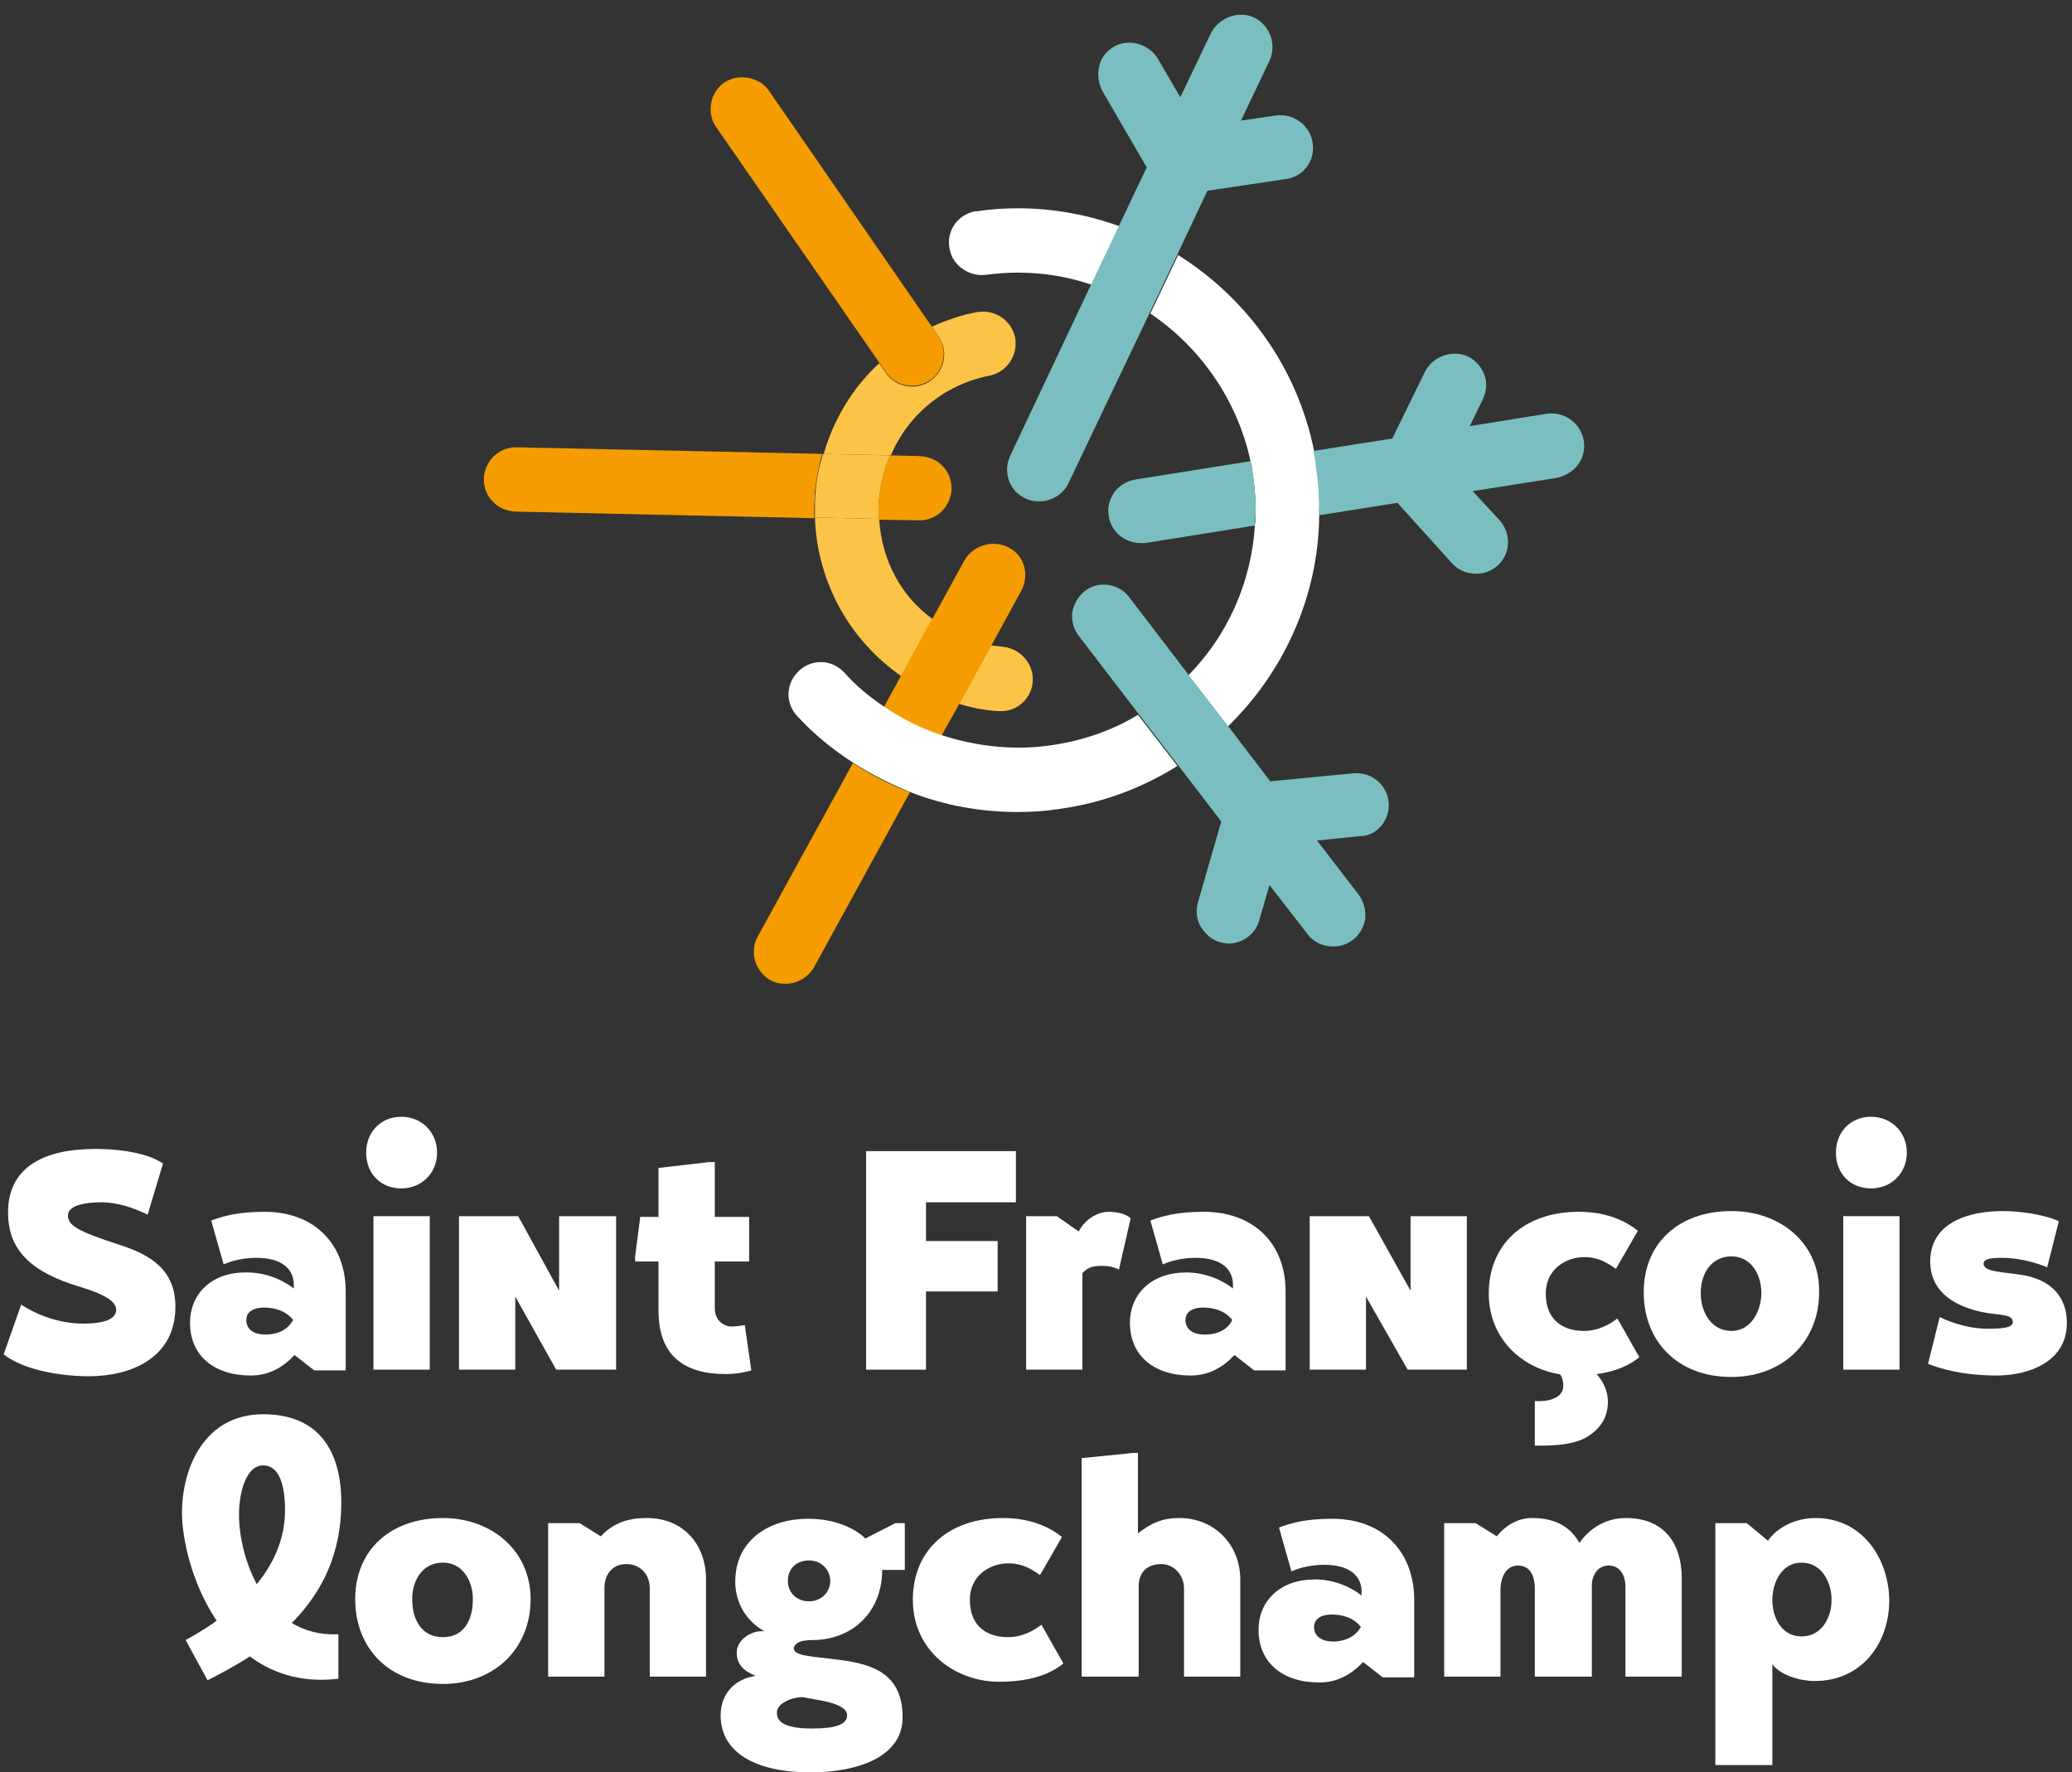 <?xml version="1.0" encoding="utf-8"?>
<!-- Generator: Adobe Illustrator 26.0.1, SVG Export Plug-In . SVG Version: 6.00 Build 0)  -->
<svg version="1.1" id="Calque_1" xmlns="http://www.w3.org/2000/svg" xmlns:xlink="http://www.w3.org/1999/xlink" x="0px" y="0px"
	 viewBox="0 0 283.5 242.5" style="enable-background:new 0 0 283.5 242.5;" xml:space="preserve">
<rect x="0" y="0" width="283.5" height="242.5" fill="#333333" stroke="none"/>
<style type="text/css">
	.st0{fill:#FFFFFF;}
	.st1{fill:#FCC446;}
	.st2{fill:#F59C00;}
	.st3{fill:#7BBEBF;}
</style>
<g>
	<g>
		<g>
			<g>
				<path class="st0" d="M13.9,164.5c-2.8,0-4.6,0.6-4.6,1.8c0,1.3,1.1,2.1,7,4c4.4,1.4,7.7,3.5,7.7,8.5c0,7-6.1,9.5-11.8,9.5
					c-4.9,0-9.5-1.2-11.7-3l2.4-6.8c2.3,1.5,5.3,2.6,8.5,2.6c2.8,0,4.5-0.6,4.5-1.9c0-1.9-4.7-3-6.1-3.5c-6.3-2.1-8.7-5.3-8.7-9.8
					c0-6.4,5.2-8.7,11.9-8.7c4.8,0,7.9,1,9.3,2l-2.1,7C18.2,165.2,16,164.5,13.9,164.5z"/>
				<path class="st0" d="M36.2,165.8c-3.7,0-5.7,0.6-7.3,1.2l1.7,6c1.1-0.5,2.7-0.9,4.5-0.9c3.3,0,5.1,1.4,5.1,3.7v0.5
					c-1.8-1.4-4.1-2.2-6.4-2.2C29,174,26,177,26,181c0,4.4,3.2,7.2,8.3,7.2c2.6,0,4.5-1.2,6-2.8l2.7,2.1h4.3v-10.8
					C47.3,170.2,43,165.8,36.2,165.8z M36.3,182.6c-1.4,0-2.6-0.6-2.6-2c0-1.3,1.3-1.7,2.4-1.7c1.4,0,3,0.4,4,1.7
					C39.2,182.3,37.4,182.6,36.3,182.6z"/>
				<path class="st0" d="M164.7,165.8c-3.7,0-5.7,0.6-7.3,1.2l1.7,6c1.1-0.5,2.7-0.9,4.5-0.9c3.3,0,5.1,1.4,5.1,3.7v0.5
					c-1.8-1.4-4.1-2.2-6.4-2.2c-4.7,0-7.7,2.9-7.7,6.9c0,4.4,3.2,7.2,8.3,7.2c2.6,0,4.5-1.2,6-2.8l2.7,2.1h4.3v-10.8
					C175.9,170.2,171.6,165.8,164.7,165.8z M164.8,182.6c-1.4,0-2.6-0.6-2.6-2c0-1.3,1.3-1.7,2.4-1.7c1.4,0,3,0.4,4,1.7
					C167.8,182.3,166,182.6,164.8,182.6z"/>
				<g>
					<path class="st0" d="M50.1,157.7c0-2.8,2-4.9,4.8-4.9s4.9,2.1,4.9,4.9c0,2.8-2.1,4.9-4.9,4.9S50.1,160.6,50.1,157.7z"/>
					<rect x="51.1" y="166.4" class="st0" width="7.7" height="21"/>
				</g>
				<g>
					<path class="st0" d="M251.2,157.7c0-2.8,2-4.9,4.8-4.9s4.9,2.1,4.9,4.9c0,2.8-2.1,4.9-4.9,4.9S251.2,160.6,251.2,157.7z"/>
					<rect x="252.2" y="166.4" class="st0" width="7.7" height="21"/>
				</g>
				<polygon class="st0" points="70.9,166.4 76.5,176.6 76.5,166.4 84.3,166.4 84.3,187.4 76.1,187.4 70.5,177.4 70.5,187.4 
					62.8,187.4 62.8,166.4 				"/>
				<polygon class="st0" points="187.3,166.4 193,176.6 193,166.4 200.7,166.4 200.7,187.4 192.6,187.4 186.9,177.4 186.9,187.4 
					179.2,187.4 179.2,166.4 				"/>
				<path class="st0" d="M100,181.5c0.5,0,1.4-0.1,1.9-0.2l0.9,6.2c-1,0.3-2.2,0.5-3.5,0.5c-5.7,0-9.2-2.5-9.2-8.7v-6.7h-3.2v-0.7
					l0.7-5.4h2.5v-6.7l6.9-0.8h0.8v7.5h4.7v6.1h-4.7v6.4C97.8,180.4,98.7,181.4,100,181.5z"/>
				<polygon class="st0" points="118.5,157.5 139,157.5 139,164.5 126.7,164.5 126.7,169.8 136.5,169.8 136.5,176.7 126.7,176.7 
					126.7,187.4 118.5,187.4 				"/>
				<path class="st0" d="M151.7,165.8c0.9,0,2.3,0.2,3,0.9l-1.6,7c-0.8-0.4-1.6-0.5-2.4-0.5c-1.1,0-1.9,0.2-2.6,1v13.2h-7.7v-21h4.2
					l3,2.1C148.4,166.9,150.1,165.8,151.7,165.8z"/>
				<path class="st0" d="M236.9,165.7c-7.2,0-12,4.4-12,11.1c0,6.7,4.6,11.6,12,11.6c7,0,12-4.8,12-11.6
					C249,170.1,243.6,165.7,236.9,165.7z M236.9,182.1c-2.7,0-4.2-2.5-4.2-5.2c0-2.7,1.5-5,4.2-5c2.7,0,4.1,2.5,4.1,5
					C241,179.2,239.7,182.1,236.9,182.1z"/>
				<path class="st0" d="M273.9,172.1c-2,0-2.5,0.3-2.5,0.8c0,1.2,2.8,1.1,5.6,1.6c4.6,0.9,5.8,3.9,5.8,6.5c0,5.5-5.5,7.2-9.6,7.2
					c-4.8,0-7.9-1-9.4-1.6l1.6-6.4c1.6,0.8,4.1,1.6,6.5,1.6c1.9,0,3.5-0.1,3.5-0.9c0-1.2-2-0.9-4.3-1.4c-4.5-1-7-3.3-7-6.9
					c0-5.3,5.2-6.9,9.9-6.9c2.1,0,5.6,0.4,7.7,1.4l-1.6,6.3C279.2,173,276.7,172.1,273.9,172.1z"/>
				<g>
					<path class="st0" d="M216.9,186.7c1.3,0.8,3.1,2.6,3.1,5.1c0,2.3-1.2,3.9-3.2,5c-2.1,1-4.6,1-6.8,1v-6.1
						c1.4,0.1,3.9-0.2,3.9-2.1c0-1.3-0.7-2.1-1.5-2.6L216.9,186.7z"/>
					<path class="st0" d="M221.3,180.4l3,5.3c-1.6,1.3-4.2,2.5-8.8,2.5c-6.1,0-11.8-4.3-11.8-11.2s5-11.2,12.3-11.2
						c3.9,0,6.5,1.3,8.1,2.6l-3,5.2c-1.3-0.9-2.5-1.6-4.3-1.6c-2.5,0-5.3,1.6-5.3,5c0,3.9,2.7,5.1,5.2,5.1
						C218.6,182.1,220.1,181.3,221.3,180.4z"/>
				</g>
			</g>
		</g>
		<g>
			<g>
				<path class="st0" d="M182.3,207.8c-3.7,0-5.7,0.6-7.3,1.2l1.7,6c1.1-0.5,2.7-0.9,4.5-0.9c3.3,0,5.1,1.4,5.1,3.7v0.5
					c-1.8-1.4-4.1-2.2-6.4-2.2c-4.7,0-7.7,2.9-7.7,6.9c0,4.4,3.2,7.2,8.3,7.2c2.6,0,4.5-1.2,6-2.8l2.7,2.1h4.3v-10.8
					C193.4,212.2,189.1,207.8,182.3,207.8z M182.4,224.6c-1.4,0-2.6-0.6-2.6-2c0-1.3,1.3-1.7,2.4-1.7c1.4,0,3,0.4,4,1.7
					C185.3,224.2,183.6,224.6,182.4,224.6z"/>
				<path class="st0" d="M60.6,207.7c-7.2,0-12,4.4-12,11.1c0,6.7,4.6,11.6,12,11.6c7,0,12-4.8,12-11.6
					C72.6,212.1,67.2,207.7,60.6,207.7z M60.6,224c-2.7,0-4.2-2.1-4.2-5.2c0-2.7,1.5-5,4.2-5c2.7,0,4.1,2.5,4.1,5
					C64.7,221.9,63.3,224,60.6,224z"/>
				<path class="st0" d="M88.5,207.7c5,0,8.1,3.6,8.1,8.4v13.3h-7.7v-12.1c0-1.9-1.3-3.3-3.2-3.3c-2,0-3,1.5-3,3.3v12.1h-7.7v-21
					h4.3l2.9,1.8C84,208.3,86,207.7,88.5,207.7z"/>
				<path class="st0" d="M111.1,224.4c5.5,0,9.6-3.8,9.6-9.6h3.1v-6.4h-1.3l-4.1,2.1c-1.4-1.4-4.2-2.7-7.8-2.7c-5.6,0-10,3.1-10,8.6
					c0,2.9,1.5,5.4,4,6.8c-1.8-0.2-3.8,1.2-3.8,2.9c0,1.6,0.9,2.5,2.6,3.2c-2.9,0.4-4.8,2.5-4.8,5.4c0,5.1,4.8,7.8,12.3,7.8
					c6.6,0,12.6-2.2,12.6-7.5c0-5.9-3.9-7.3-8.7-7.9c-3.8-0.5-6.2-0.5-6.2-1.6C108.8,224.7,109.7,224.4,111.1,224.4z M109.8,232.2
					c1.7,0.4,6.1,0.7,6.1,2.5c0,1.3-1.7,1.8-4.8,1.8c-3,0-4.8-0.6-4.8-2.1C106.2,233,108.5,232.2,109.8,232.2z M107.8,216.3
					c0-1.8,1.3-2.8,2.9-2.8c1.7,0,2.9,1.3,2.9,2.8c0,1.6-1.3,2.8-2.9,2.8C109.1,219.1,107.8,218,107.8,216.3z"/>
				<path class="st0" d="M161.4,207.7c4.8,0,8.3,3.7,8.3,8.4v13.3H162v-12.1c0-1.8-1.4-3.3-3.1-3.3c-2,0-3.1,1.2-3.1,3v12.4H148
					v-29.9l7-0.7h0.7v11C157.5,208.4,159,207.7,161.4,207.7z"/>
				<path class="st0" d="M209.6,207.7c2.8,0,5.1,0.9,6.5,3.4c1.5-2.1,3.7-3.4,6.4-3.4c5.2,0,7.6,3.5,7.6,8.2v13.5h-7.7v-12.3
					c0-1.5-0.7-2.9-2.3-2.9c-1.6,0-2.3,1.5-2.3,2.7v12.5H210v-12.1c0-1.6-0.6-3.1-2.3-3.1c-1.8,0-2.4,1.9-2.4,3.3v11.9h-7.7v-21h4.3
					l2.9,1.8C206,208.7,207.7,207.7,209.6,207.7z"/>
				<path class="st0" d="M248.4,207.7c-2.6,0-5.2,1.2-6.5,3.1l-2.9-2.4h-4.3v33.1h7.8v-13.8c1,1.4,3.6,2.3,5.8,2.3
					c6.3,0,10.2-5,10.2-11.1C258.4,213.2,254.8,207.7,248.4,207.7z M246.5,223.9c-2.7,0-4-2.5-4-5c0-2.4,1.3-5.1,4-5.1
					s4.1,2.6,4.1,5.1C250.6,221.4,249.2,223.9,246.5,223.9z"/>
				<path class="st0" d="M142.5,222.3l3,5.3c-1.6,1.3-4.2,2.5-8.8,2.5c-6.1,0-11.8-4.3-11.8-11.2c0-6.9,5-11.2,12.3-11.2
					c3.9,0,6.5,1.3,8.1,2.6l-3,5.2c-1.3-0.9-2.5-1.6-4.3-1.6c-2.5,0-5.3,1.6-5.3,5c0,3.9,2.7,5.1,5.2,5.1
					C139.8,224,141.3,223.2,142.5,222.3z"/>
				<path class="st0" d="M46.2,229.7c-15.8,1.8-21.3-15.5-21.3-22.7c0-6.2,3.1-13.5,11.1-13.5s10.7,5.5,10.7,12.1
					c0,14.1-10.8,20.5-18.3,24.3l-3-5.5c8-4.4,13.6-10.3,13.6-17.8c0-3.2-0.7-6.1-3-6.1s-3.3,3.6-3.3,6.8c0,5.8,3.6,16.8,13.6,16.3
					V229.7z"/>
			</g>
		</g>
	</g>
	<g>
		<path class="st1" d="M120.3,71l-8.8-0.2c0.3,9,4.9,16.9,11.8,21.7l4.3-7.8C123.3,81.6,120.6,76.6,120.3,71z"/>
		<path class="st1" d="M135.4,51.4c2.4-0.5,3.9-2.8,3.5-5.2c-0.5-2.4-2.8-3.9-5.2-3.5c-2.2,0.4-4.2,1.1-6.2,2l0.9,1.3
			c1.4,2,0.9,4.7-1.1,6.1c-0.7,0.5-1.6,0.8-2.5,0.8c-1.4,0-2.8-0.7-3.6-1.9l-0.9-1.3c-3.6,3.3-6.2,7.6-7.6,12.4l9.2,0.2
			C124.2,56.8,129.2,52.6,135.4,51.4z"/>
		<path class="st1" d="M136.6,97.3L136.6,97.3c0.2,0,0.3,0,0.4,0c2.2,0,4.1-1.7,4.3-4c0.2-2.4-1.6-4.5-4-4.8
			c-0.6-0.1-1.1-0.1-1.7-0.2l-4.4,8C132.9,96.8,134.7,97.2,136.6,97.3z"/>
		<path class="st2" d="M128.4,46l-0.9-1.3l-22.3-32.3c-1.3-1.9-4.2-2.4-6.1-1.1c-1,0.7-1.6,1.7-1.8,2.8c-0.2,1.2,0,2.3,0.7,3.3
			l22.3,32.2l0.9,1.3c0.8,1.2,2.2,1.9,3.6,1.9c0.9,0,1.7-0.3,2.5-0.8C129.2,50.7,129.7,48,128.4,46z"/>
		<path class="st2" d="M111.5,67.3c0.2-1.8,0.5-3.5,1-5.2l-41.9-0.9c-2.4,0-4.3,1.9-4.4,4.3c0,1.2,0.4,2.3,1.2,3.1
			c0.8,0.9,1.9,1.3,3.1,1.4l40.9,0.9c0-0.3,0-0.7,0-1C111.4,69,111.5,68.2,111.5,67.3z"/>
		<path class="st2" d="M120.2,69.9c0,0.4,0,0.8,0.1,1.2l5.4,0.1h0.1c2.4,0,4.3-1.9,4.4-4.3c0-1.2-0.4-2.3-1.2-3.1
			c-0.8-0.9-1.9-1.3-3.1-1.4l-4.1-0.1c-0.8,1.8-1.3,3.8-1.5,5.8C120.2,68.7,120.2,69.3,120.2,69.9z"/>
		<path class="st1" d="M120.2,69.9c0-0.6,0-1.2,0.1-1.8c0.2-2,0.7-4,1.5-5.8l-9.2-0.2c-0.5,1.7-0.9,3.4-1,5.2
			c-0.1,0.9-0.1,1.7-0.1,2.5c0,0.3,0,0.7,0,1l8.8,0.2C120.2,70.6,120.2,70.3,120.2,69.9z"/>
		<g>
			<path class="st2" d="M138,74.9c-2.1-1.1-4.8-0.3-6,1.7l-4.5,8.2l-4.3,7.8l-2.3,4.2c2.4,1.6,5.1,3,7.9,3.9l2.4-4.3l4.4-8l4.1-7.5
				C140.9,78.7,140.2,76,138,74.9z"/>
			<path class="st2" d="M103.7,128.1c-1.2,2.1-0.4,4.8,1.7,6c0.7,0.4,1.4,0.5,2.1,0.5c1.6,0,3.1-0.9,3.9-2.3l13.1-23.9
				c-2.7-1-5.4-2.4-7.8-4L103.7,128.1z"/>
		</g>
		<g>
			<path class="st0" d="M134.9,37.6c1.5-0.2,3-0.3,4.4-0.3c3.6,0,7,0.6,10.2,1.7l3.8-8c-4.4-1.6-9.1-2.5-14-2.5
				c-1.9,0-3.7,0.1-5.5,0.4c-0.1,0-0.3,0-0.3,0c-2.4,0.4-4,2.6-3.6,5C130.2,36.2,132.5,37.9,134.9,37.6z"/>
			<path class="st0" d="M143.6,102c-5,0.7-10.1,0.1-14.7-1.4c-2.8-0.9-5.4-2.2-7.9-3.9c-2-1.3-3.9-2.9-5.5-4.7
				c-1.7-1.8-4.4-1.9-6.2-0.2c-1.8,1.7-1.9,4.4-0.2,6.2c2.3,2.5,4.9,4.6,7.7,6.4c2.5,1.6,5.1,2.9,7.8,4c4.6,1.8,9.6,2.7,14.6,2.7
				c1.9,0,3.7-0.1,5.6-0.4c6-0.8,11.5-2.9,16.3-5.9l-5.4-7C152.1,100,148,101.4,143.6,102z"/>
			<path class="st0" d="M180.2,64.3c-0.1-0.9-0.3-1.7-0.4-2.6c-2.3-11.4-9.2-20.9-18.6-26.8l-3.8,8c6.8,4.6,11.9,11.8,13.7,20.2
				c0.2,0.8,0.3,1.6,0.4,2.4c0.2,1.5,0.3,3,0.3,4.4c0,0.7,0,1.3-0.1,2c-0.5,7.9-3.8,15.1-9.1,20.5l5.4,7
				c7.6-7.4,12.4-17.7,12.5-28.9c0-0.2,0-0.4,0-0.6C180.6,68,180.4,66.1,180.2,64.3z"/>
		</g>
		<path class="st3" d="M179.6,19.5c-0.4-2.4-2.6-4-5-3.7l-4.8,0.7l3.9-8.2c1-2.2,0.1-4.8-2.1-5.9c-2.1-1-4.8,0-5.9,2.1l-4.2,8.8
			l-3.1-5.3c-1.2-2-4-2.8-6-1.6c-1,0.6-1.8,1.5-2,2.7c-0.3,1.1-0.1,2.3,0.4,3.3l6.1,10.5l-3.8,8l-3.8,8l-11.1,23.5
			c-1,2.2-0.1,4.8,2.1,5.8c0.6,0.3,1.2,0.4,1.9,0.4c1.7,0,3.3-1,4-2.5l11.1-23.3l3.8-8l4.1-8.7l10.7-1.6
			C178.4,24.2,180,21.9,179.6,19.5z"/>
		<g>
			<path class="st3" d="M216.7,60.3c-0.4-2.4-2.6-4-5-3.7l-10.6,1.7l1.8-3.7c0.5-1.1,0.6-2.3,0.2-3.3c-0.4-1.1-1.2-2-2.2-2.5
				c-2.1-1-4.8-0.1-5.9,2l-4.5,9.2l-10.8,1.7c0.2,0.8,0.3,1.7,0.4,2.6c0.3,1.9,0.4,3.7,0.4,5.6c0,0.2,0,0.4,0,0.6l10.7-1.7l7.5,8.3
				c0.8,0.9,2,1.4,3.3,1.4c1.1,0,2.1-0.4,2.9-1.1c1.8-1.6,1.9-4.4,0.3-6.2l-3.7-4l11.4-1.8C215.5,64.9,217.1,62.7,216.7,60.3z"/>
			<path class="st3" d="M171.1,63.1l-15.7,2.5c-1.2,0.2-2.2,0.8-2.9,1.7c-0.7,1-1,2.1-0.8,3.3c0.3,2.1,2.2,3.7,4.3,3.7
				c0.2,0,0.4,0,0.7,0l15-2.4c0-0.7,0.1-1.3,0.1-2c0-1.5-0.1-2.9-0.3-4.4C171.4,64.6,171.2,63.8,171.1,63.1z"/>
		</g>
		<path class="st3" d="M190,109.8c-0.2-2.4-2.3-4.2-4.8-4l-11.4,1.1l-5.8-7.6l-5.4-7l-8.1-10.6c-1.4-1.9-4.3-2.3-6.1-0.8
			c-0.9,0.7-1.5,1.8-1.7,2.9c-0.1,1.2,0.2,2.3,0.9,3.2l8.2,10.7l5.4,7l5.9,7.7l-3.2,11.1c-0.3,1.1-0.2,2.3,0.4,3.3
			c0.6,1,1.5,1.8,2.6,2.1c0.4,0.1,0.8,0.2,1.2,0.2c1.9,0,3.7-1.3,4.2-3.2l1.4-4.8l5.2,6.7c0.8,1.1,2.1,1.7,3.5,1.7
			c1,0,1.9-0.3,2.7-0.9c0.9-0.7,1.5-1.7,1.7-2.9c0.1-1.2-0.2-2.3-0.9-3.3l-5.7-7.4l5.9-0.6C188.4,114.4,190.2,112.2,190,109.8z"/>
	</g>
</g>
</svg>
